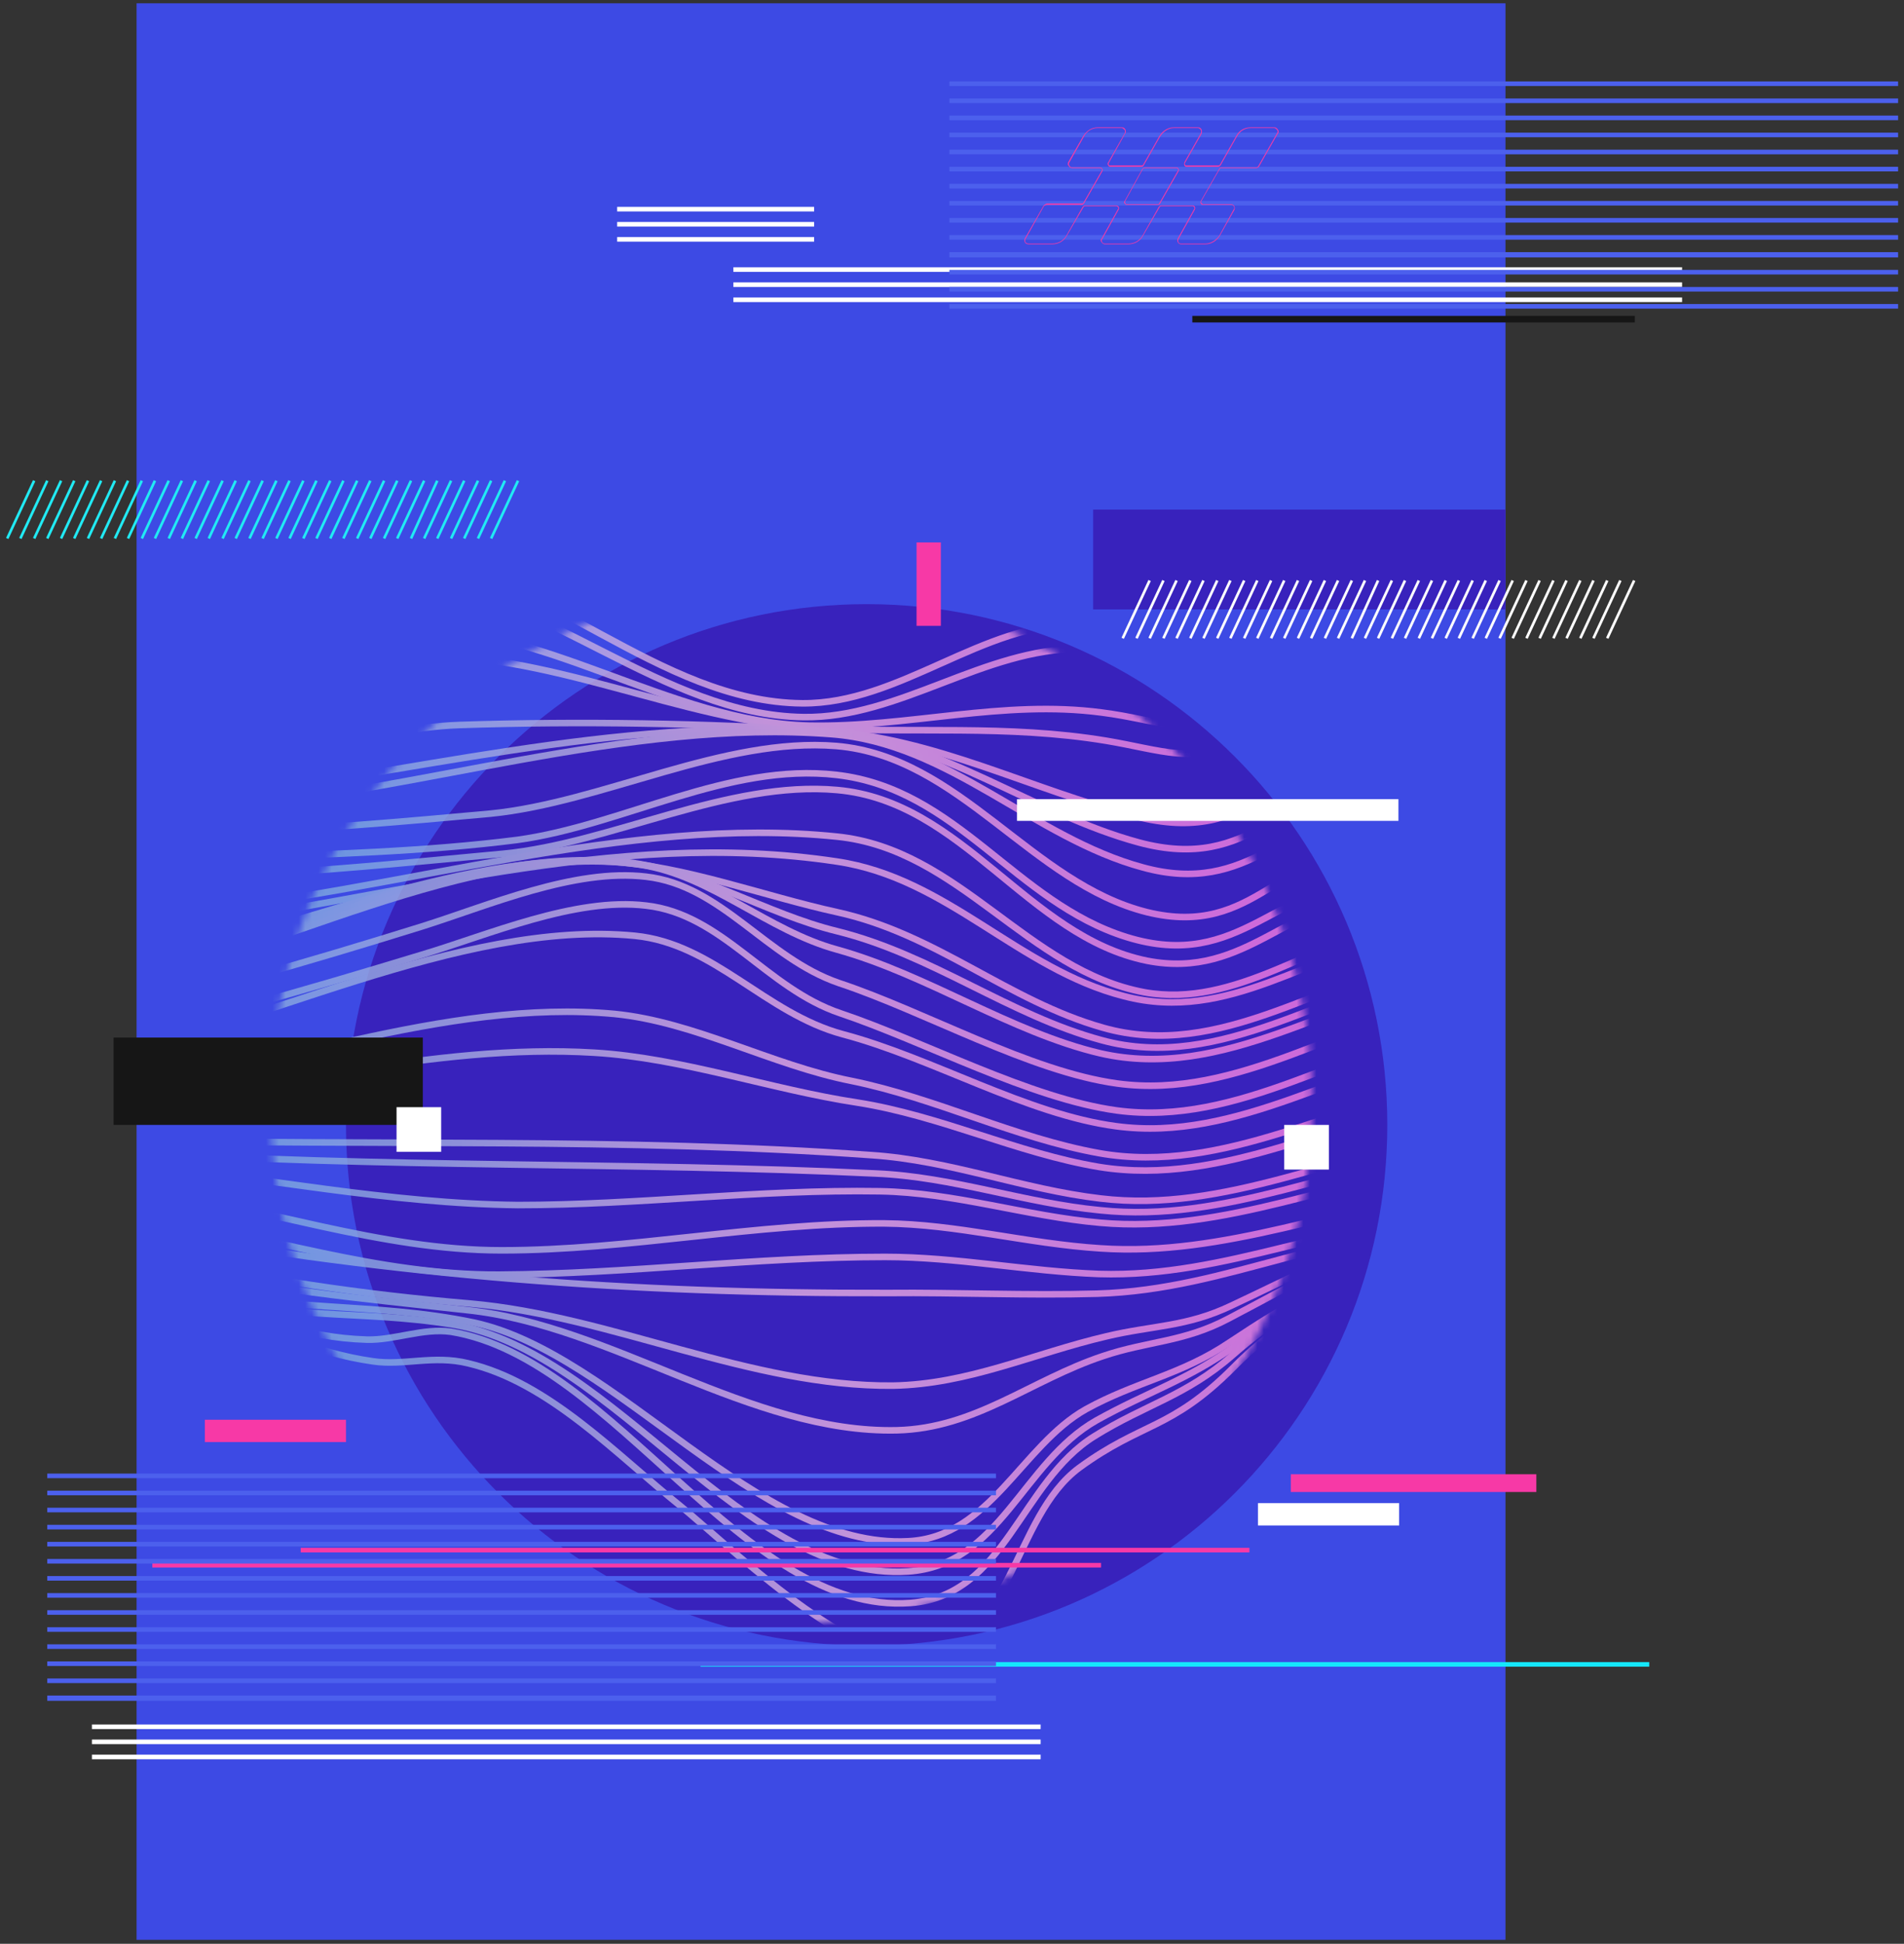 <?xml version="1.0" encoding="UTF-8"?> <svg xmlns="http://www.w3.org/2000/svg" width="290" height="296" viewBox="0 0 290 296" fill="none"><rect x="0" y="0" width="290" height="296" fill="#333333" stroke="none"/><path d="M229.301 295.4H20.801V0.5H229.301V295.4Z" fill="#3D4AE4"></path><path d="M211.299 171.3C211.299 215.1 175.799 250.6 131.999 250.6C88.199 250.6 52.699 215.1 52.699 171.3C52.699 127.5 88.199 92 131.999 92C175.799 92 211.299 127.5 211.299 171.3Z" fill="#3822BC"></path><mask id="mask0_725_36342" style="mask-type:luminance" maskUnits="userSpaceOnUse" x="41" y="88" width="159" height="160"><path d="M199.809 167.941C199.809 211.741 164.299 247.241 120.499 247.241C76.709 247.241 41.199 211.741 41.199 167.941C41.199 124.141 76.709 88.641 120.499 88.641C164.299 88.641 199.809 124.141 199.809 167.941Z" fill="white"></path></mask><g mask="url(#mask0_725_36342)"><g opacity="0.8"><path d="M14.496 107.302C31.596 101.502 42.896 83.402 61.296 84.902C82.796 86.702 100.296 106.902 122.196 107.102C137.096 107.202 149.596 94.802 164.496 95.002C174.596 95.002 178.396 103.602 189.096 98.202C201.396 92.002 195.696 86.902 212.696 83.402" stroke="url(#paint0_linear_725_36342)" stroke-miterlimit="10"></path><path d="M15.297 109.801C32.097 104.201 43.697 86.801 61.797 88.301C82.997 90.001 100.897 108.901 122.397 109.201C136.997 109.401 149.897 98.701 164.597 98.801C174.697 98.801 178.997 106.001 189.197 100.301C201.097 93.801 196.497 88.901 212.597 84.801" stroke="url(#paint1_linear_725_36342)" stroke-miterlimit="10"></path><path d="M21.699 116.003C35.999 112.303 47.899 100.803 62.699 100.003C82.799 98.803 103.799 109.903 123.899 110.903C138.999 111.703 153.399 110.303 168.499 112.803C176.899 114.203 181.899 116.503 189.199 112.703C199.899 107.103 197.999 102.003 211.799 97.703" stroke="url(#paint2_linear_725_36342)" stroke-miterlimit="10"></path><path d="M34.898 126.703C48.098 126.303 61.598 125.103 74.698 123.903C91.798 122.203 110.198 112.203 127.398 113.603C146.198 115.203 157.098 134.503 174.698 138.903C191.398 143.003 195.098 128.803 210.198 129.303" stroke="url(#paint3_linear_725_36342)" stroke-miterlimit="10"></path><path d="M19.199 114.203C33.699 109.903 45.799 96.403 60.999 95.703C81.899 94.603 102.199 110.003 123.199 110.503C138.399 110.803 152.699 106.503 167.799 108.503C176.499 109.603 181.299 112.403 188.799 108.503C199.899 102.803 197.799 97.203 212.099 92.703" stroke="url(#paint4_linear_725_36342)" stroke-miterlimit="10"></path><path d="M28.098 120.002C42.798 117.802 54.998 110.902 69.998 110.402C88.198 109.802 107.498 110.102 125.598 111.302C142.598 112.402 156.798 120.202 172.898 124.302C191.098 129.002 194.898 116.102 211.098 111.302" stroke="url(#paint5_linear_725_36342)" stroke-miterlimit="10"></path><path d="M30.199 121.602C62.099 118.002 93.299 109.102 126.199 111.402C143.599 112.702 157.199 123.902 173.499 128.302C190.699 132.902 195.499 120.502 210.799 116.402" stroke="url(#paint6_linear_725_36342)" stroke-miterlimit="10"></path><path d="M32.199 123.203C62.899 120.803 95.699 109.403 126.699 111.803C144.599 113.203 157.399 127.603 174.099 132.103C190.199 136.503 196.099 124.803 210.599 121.203" stroke="url(#paint7_linear_725_36342)" stroke-miterlimit="10"></path><path d="M35.398 130.601C49.598 130.101 64.698 129.701 78.798 127.901C94.798 125.701 110.998 116.101 127.398 118.001C145.798 120.101 154.598 137.401 171.598 142.701C188.998 148.101 194.498 134.101 210.198 134.101" stroke="url(#paint8_linear_725_36342)" stroke-miterlimit="10"></path><path d="M34.199 133.303C48.299 132.803 62.599 131.303 76.699 130.003C93.099 128.403 110.899 118.803 127.499 120.303C146.699 122.003 156.499 142.603 174.699 146.303C189.999 149.303 196.599 136.503 210.799 136.503" stroke="url(#paint9_linear_725_36342)" stroke-miterlimit="10"></path><path d="M26.398 141.1C59.798 137.1 93.198 126 127.498 131.2C144.298 133.7 155.098 147.6 171.198 151.7C187.198 155.9 199.598 145 214.998 142.1" stroke="url(#paint10_linear_725_36342)" stroke-miterlimit="10"></path><path d="M11.797 155.102C29.697 151.602 46.797 146.502 64.197 141.102C74.397 137.902 87.497 132.202 98.397 133.502C109.897 134.802 116.697 145.902 127.797 149.702C140.797 154.002 156.897 163.202 170.197 165.002C188.597 167.502 204.897 155.202 222.597 152.002" stroke="url(#paint11_linear_725_36342)" stroke-miterlimit="10"></path><path d="M29.297 138.702C60.797 135.702 95.597 124.102 127.497 127.402C146.097 129.302 156.497 147.802 174.297 151.102C188.197 153.602 200.297 143.202 213.397 140.502" stroke="url(#paint12_linear_725_36342)" stroke-miterlimit="10"></path><path d="M19.098 146.703C43.198 142.703 68.498 129.803 92.898 131.203C104.098 131.803 116.498 136.503 127.498 138.903C142.598 142.203 153.498 152.403 167.998 156.503C185.898 161.603 201.798 148.803 218.798 145.703" stroke="url(#paint13_linear_725_36342)" stroke-miterlimit="10"></path><path d="M16.598 148.802C41.798 144.302 70.198 128.602 95.498 131.302C106.298 132.502 116.798 139.202 127.498 141.802C141.998 145.402 153.698 154.602 167.798 158.402C185.998 163.402 202.698 150.302 220.098 147.102" stroke="url(#paint14_linear_725_36342)" stroke-miterlimit="10"></path><path d="M14.496 150.904C40.296 146.004 71.996 127.804 97.696 131.704C108.396 133.404 116.896 141.704 127.496 144.604C141.196 148.404 153.996 157.204 167.596 160.404C186.396 164.704 203.196 151.904 221.196 148.604" stroke="url(#paint15_linear_725_36342)" stroke-miterlimit="10"></path><path d="M11.598 159.302C29.498 155.802 46.698 150.702 64.198 145.402C74.298 142.402 87.598 136.602 98.398 137.902C109.998 139.202 116.698 150.502 127.998 154.302C140.798 158.602 156.898 167.302 170.098 169.102C188.598 171.602 204.998 159.402 222.798 156.202" stroke="url(#paint16_linear_725_36342)" stroke-miterlimit="10"></path><path d="M12.199 161.902C37.999 157.002 70.199 139.902 96.699 142.502C108.799 143.702 116.499 154.302 128.399 157.502C141.999 161.102 156.399 169.702 169.999 171.502C188.499 174.002 204.999 162.102 222.799 159.002" stroke="url(#paint17_linear_725_36342)" stroke-miterlimit="10"></path><path d="M15.797 168.704C40.397 166.404 65.897 158.804 90.497 160.304C103.897 161.104 117.397 165.904 130.597 167.904C143.297 169.904 154.897 175.604 167.397 177.704C186.497 180.804 204.297 169.904 222.797 166.904" stroke="url(#paint18_linear_725_36342)" stroke-miterlimit="10"></path><path d="M21.598 181.301C39.998 183.701 57.798 190.401 76.398 190.401C95.898 190.401 115.198 186.201 134.698 186.301C145.798 186.401 156.498 189.401 167.598 190.101C186.598 191.401 204.098 183.601 222.798 181.301" stroke="url(#paint19_linear_725_36342)" stroke-miterlimit="10"></path><path d="M14.496 166.702C39.996 163.302 67.996 152.002 93.596 154.402C105.796 155.602 117.496 162.202 129.696 164.602C142.496 167.202 154.596 173.302 167.396 175.602C186.496 179.002 204.196 167.602 222.796 164.502" stroke="url(#paint20_linear_725_36342)" stroke-miterlimit="10"></path><path d="M18.797 173.603C56.697 174.503 94.897 173.203 132.697 175.903C144.797 176.703 155.697 181.103 167.597 182.503C186.597 184.803 204.297 175.303 222.797 172.703" stroke="url(#paint21_linear_725_36342)" stroke-miterlimit="10"></path><path d="M19.797 175.402C57.797 177.902 95.497 176.902 133.397 178.702C145.197 179.202 155.997 183.202 167.597 184.302C186.597 186.302 204.197 177.302 222.797 174.902" stroke="url(#paint22_linear_725_36342)" stroke-miterlimit="10"></path><path d="M20.598 177.304C39.998 179.304 59.398 183.304 78.898 183.504C97.198 183.504 115.598 181.104 133.998 181.404C145.498 181.604 156.198 185.204 167.598 186.204C186.598 187.904 204.198 179.304 222.798 177.004" stroke="url(#paint23_linear_725_36342)" stroke-miterlimit="10"></path><path d="M21.797 185.203C39.997 188.003 57.497 194.203 75.997 194.103C95.597 194.003 115.197 191.403 134.797 191.403C145.697 191.403 156.497 193.603 167.397 194.003C186.997 194.603 203.597 185.603 223.197 185.303" stroke="url(#paint24_linear_725_36342)" stroke-miterlimit="10"></path><path d="M22.098 187.402C60.398 194.302 96.098 197.002 135.198 196.902C145.798 196.802 156.398 197.302 167.098 197.002C187.598 196.402 203.398 186.402 224.098 187.702" stroke="url(#paint25_linear_725_36342)" stroke-miterlimit="10"></path><path d="M24.098 192.604C40.198 196.404 54.898 197.704 71.098 199.504C93.198 201.804 114.298 218.304 136.598 217.804C148.598 217.504 156.898 210.204 167.998 206.504C174.798 204.204 180.298 204.404 187.098 200.804C205.798 191.004 205.998 189.104 228.898 194.404" stroke="url(#paint26_linear_725_36342)" stroke-miterlimit="10"></path><path d="M32.398 199.001C41.398 202.701 47.798 206.001 56.798 207.301C61.498 208.001 65.998 206.301 71.298 207.601C83.598 210.501 93.898 221.501 103.598 229.301C109.798 234.301 129.098 253.201 139.498 252.101C154.498 250.401 154.098 231.101 164.398 223.501C173.998 216.501 178.298 217.801 187.798 208.301C204.198 191.701 214.898 197.801 235.798 206.801" stroke="url(#paint27_linear_725_36342)" stroke-miterlimit="10"></path><path d="M23.297 191.203C39.697 194.803 54.997 197.103 71.597 198.503C93.197 200.403 114.297 211.203 135.997 211.003C147.497 210.803 157.397 206.103 168.497 203.503C175.597 201.803 180.697 202.103 187.597 198.803C205.297 190.503 206.197 188.303 227.197 192.403" stroke="url(#paint28_linear_725_36342)" stroke-miterlimit="10"></path><path d="M26.699 195.402C43.199 200.102 56.399 198.102 72.199 201.402C93.899 206.102 115.499 235.902 138.299 234.702C150.799 234.102 155.599 220.102 165.399 214.602C172.999 210.402 179.899 209.402 187.299 204.402C205.399 192.402 209.399 191.802 232.699 199.102" stroke="url(#paint29_linear_725_36342)" stroke-miterlimit="10"></path><path d="M27.996 196.302C43.996 201.402 53.996 199.302 68.996 201.702C93.596 205.802 113.396 240.902 138.296 239.302C152.296 238.402 155.696 222.702 166.996 216.302C174.696 212.002 180.996 210.102 188.196 204.902C205.896 192.002 211.396 193.102 233.896 200.902" stroke="url(#paint30_linear_725_36342)" stroke-miterlimit="10"></path><path d="M29.297 197.202C38.897 200.502 46.097 203.702 55.897 204.002C60.097 204.102 64.397 202.202 68.697 202.802C93.697 206.902 113.197 246.002 138.697 244.102C153.097 243.002 155.397 225.702 166.697 218.702C174.397 213.902 180.597 212.602 187.697 206.402C204.697 191.502 212.897 194.702 234.897 202.802" stroke="url(#paint31_linear_725_36342)" stroke-miterlimit="10"></path></g></g><path d="M249.002 49.102H181.602V48.102H249.002V49.102Z" fill="#161616"></path><path d="M212.998 124.999H154.898V121.699H212.998V124.999Z" fill="white"></path><path d="M143.302 95.302H139.602V82.602H143.302V95.302Z" fill="#F739A6"></path><path d="M229.3 77.602H166.5V92.802H229.3V77.602Z" fill="#3822BC"></path><path d="M190.301 236.399H45.801V235.699H190.301V236.399Z" fill="#F739A6"></path><path d="M167.699 238.7H23.199V238H167.699V238.7Z" fill="#F739A6"></path><path d="M251.199 253.802H106.699V253.102H251.199V253.802Z" fill="#15E6FC"></path><path d="M158.5 263.302H14V262.602H158.5V263.302Z" fill="white"></path><path d="M158.5 265.598H14V264.898H158.5V265.598Z" fill="white"></path><path d="M158.5 267.899H14V267.199H158.5V267.899Z" fill="white"></path><path d="M256.199 41.399H111.699V40.699H256.199V41.399Z" fill="white"></path><path d="M256.199 43.7H111.699V43H256.199V43.7Z" fill="white"></path><path d="M256.199 46.001H111.699V45.301H256.199V46.001Z" fill="white"></path><path d="M124 32.2H94V31.5H124V32.2Z" fill="white"></path><path d="M124 34.501H94V33.801H124V34.501Z" fill="white"></path><path d="M124 36.802H94V36.102H124V36.802Z" fill="white"></path><path d="M64.401 171.3H17.301V158H64.401V171.3Z" fill="#161616"></path><path d="M175.1 88.398L171 97.198" stroke="white" stroke-width="0.4" stroke-miterlimit="10"></path><path d="M177.202 88.398L173.102 97.198" stroke="white" stroke-width="0.4" stroke-miterlimit="10"></path><path d="M179.202 88.398L175.102 97.198" stroke="white" stroke-width="0.4" stroke-miterlimit="10"></path><path d="M181.299 88.398L177.199 97.198" stroke="white" stroke-width="0.4" stroke-miterlimit="10"></path><path d="M183.299 88.398L179.199 97.198" stroke="white" stroke-width="0.4" stroke-miterlimit="10"></path><path d="M185.401 88.398L181.301 97.198" stroke="white" stroke-width="0.4" stroke-miterlimit="10"></path><path d="M187.401 88.398L183.301 97.198" stroke="white" stroke-width="0.4" stroke-miterlimit="10"></path><path d="M189.498 88.398L185.398 97.198" stroke="white" stroke-width="0.4" stroke-miterlimit="10"></path><path d="M191.498 88.398L187.398 97.198" stroke="white" stroke-width="0.4" stroke-miterlimit="10"></path><path d="M193.6 88.398L189.5 97.198" stroke="white" stroke-width="0.4" stroke-miterlimit="10"></path><path d="M195.6 88.398L191.5 97.198" stroke="white" stroke-width="0.4" stroke-miterlimit="10"></path><path d="M197.702 88.398L193.602 97.198" stroke="white" stroke-width="0.4" stroke-miterlimit="10"></path><path d="M199.702 88.398L195.602 97.198" stroke="white" stroke-width="0.4" stroke-miterlimit="10"></path><path d="M201.799 88.398L197.699 97.198" stroke="white" stroke-width="0.4" stroke-miterlimit="10"></path><path d="M203.799 88.398L199.699 97.198" stroke="white" stroke-width="0.4" stroke-miterlimit="10"></path><path d="M205.901 88.398L201.801 97.198" stroke="white" stroke-width="0.4" stroke-miterlimit="10"></path><path d="M207.901 88.398L203.801 97.198" stroke="white" stroke-width="0.4" stroke-miterlimit="10"></path><path d="M209.898 88.398L205.898 97.198" stroke="white" stroke-width="0.4" stroke-miterlimit="10"></path><path d="M211.998 88.398L207.898 97.198" stroke="white" stroke-width="0.4" stroke-miterlimit="10"></path><path d="M213.998 88.398L209.898 97.198" stroke="white" stroke-width="0.4" stroke-miterlimit="10"></path><path d="M216.1 88.398L212 97.198" stroke="white" stroke-width="0.4" stroke-miterlimit="10"></path><path d="M218.1 88.398L214 97.198" stroke="white" stroke-width="0.4" stroke-miterlimit="10"></path><path d="M220.202 88.398L216.102 97.198" stroke="white" stroke-width="0.4" stroke-miterlimit="10"></path><path d="M222.202 88.398L218.102 97.198" stroke="white" stroke-width="0.4" stroke-miterlimit="10"></path><path d="M224.299 88.398L220.199 97.198" stroke="white" stroke-width="0.4" stroke-miterlimit="10"></path><path d="M226.299 88.398L222.199 97.198" stroke="white" stroke-width="0.4" stroke-miterlimit="10"></path><path d="M228.401 88.398L224.301 97.198" stroke="white" stroke-width="0.4" stroke-miterlimit="10"></path><path d="M230.401 88.398L226.301 97.198" stroke="white" stroke-width="0.4" stroke-miterlimit="10"></path><path d="M232.498 88.398L228.398 97.198" stroke="white" stroke-width="0.4" stroke-miterlimit="10"></path><path d="M234.498 88.398L230.398 97.198" stroke="white" stroke-width="0.4" stroke-miterlimit="10"></path><path d="M236.6 88.398L232.5 97.198" stroke="white" stroke-width="0.4" stroke-miterlimit="10"></path><path d="M238.6 88.398L234.5 97.198" stroke="white" stroke-width="0.4" stroke-miterlimit="10"></path><path d="M240.702 88.398L236.602 97.198" stroke="white" stroke-width="0.4" stroke-miterlimit="10"></path><path d="M242.702 88.398L238.602 97.198" stroke="white" stroke-width="0.4" stroke-miterlimit="10"></path><path d="M244.799 88.398L240.699 97.198" stroke="white" stroke-width="0.4" stroke-miterlimit="10"></path><path d="M246.799 88.398L242.699 97.198" stroke="white" stroke-width="0.4" stroke-miterlimit="10"></path><path d="M248.901 88.398L244.801 97.198" stroke="white" stroke-width="0.4" stroke-miterlimit="10"></path><path d="M5.202 73.199L1.102 81.999" stroke="#21EAF4" stroke-width="0.4" stroke-miterlimit="10"></path><path d="M7.202 73.199L3.102 81.999" stroke="#21EAF4" stroke-width="0.4" stroke-miterlimit="10"></path><path d="M9.303 73.199L5.203 81.999" stroke="#21EAF4" stroke-width="0.4" stroke-miterlimit="10"></path><path d="M11.303 73.199L7.203 81.999" stroke="#21EAF4" stroke-width="0.4" stroke-miterlimit="10"></path><path d="M13.401 73.199L9.301 81.999" stroke="#21EAF4" stroke-width="0.4" stroke-miterlimit="10"></path><path d="M15.401 73.199L11.301 81.999" stroke="#21EAF4" stroke-width="0.4" stroke-miterlimit="10"></path><path d="M17.502 73.199L13.402 81.999" stroke="#21EAF4" stroke-width="0.4" stroke-miterlimit="10"></path><path d="M19.502 73.199L15.402 81.999" stroke="#21EAF4" stroke-width="0.4" stroke-miterlimit="10"></path><path d="M21.6 73.199L17.5 81.999" stroke="#21EAF4" stroke-width="0.4" stroke-miterlimit="10"></path><path d="M23.6 73.199L19.5 81.999" stroke="#21EAF4" stroke-width="0.4" stroke-miterlimit="10"></path><path d="M25.702 73.199L21.602 81.999" stroke="#21EAF4" stroke-width="0.4" stroke-miterlimit="10"></path><path d="M27.702 73.199L23.602 81.999" stroke="#21EAF4" stroke-width="0.4" stroke-miterlimit="10"></path><path d="M29.803 73.199L25.703 81.999" stroke="#21EAF4" stroke-width="0.4" stroke-miterlimit="10"></path><path d="M31.803 73.199L27.703 81.999" stroke="#21EAF4" stroke-width="0.4" stroke-miterlimit="10"></path><path d="M33.901 73.199L29.801 81.999" stroke="#21EAF4" stroke-width="0.4" stroke-miterlimit="10"></path><path d="M35.901 73.199L31.801 81.999" stroke="#21EAF4" stroke-width="0.4" stroke-miterlimit="10"></path><path d="M38.002 73.199L33.902 81.999" stroke="#21EAF4" stroke-width="0.4" stroke-miterlimit="10"></path><path d="M40.002 73.199L35.902 81.999" stroke="#21EAF4" stroke-width="0.4" stroke-miterlimit="10"></path><path d="M42.1 73.199L38 81.999" stroke="#21EAF4" stroke-width="0.4" stroke-miterlimit="10"></path><path d="M44.1 73.199L40 81.999" stroke="#21EAF4" stroke-width="0.4" stroke-miterlimit="10"></path><path d="M46.202 73.199L42.102 81.999" stroke="#21EAF4" stroke-width="0.4" stroke-miterlimit="10"></path><path d="M48.202 73.199L44.102 81.999" stroke="#21EAF4" stroke-width="0.4" stroke-miterlimit="10"></path><path d="M50.303 73.199L46.203 81.999" stroke="#21EAF4" stroke-width="0.4" stroke-miterlimit="10"></path><path d="M52.303 73.199L48.203 81.999" stroke="#21EAF4" stroke-width="0.4" stroke-miterlimit="10"></path><path d="M54.401 73.199L50.301 81.999" stroke="#21EAF4" stroke-width="0.4" stroke-miterlimit="10"></path><path d="M56.401 73.199L52.301 81.999" stroke="#21EAF4" stroke-width="0.4" stroke-miterlimit="10"></path><path d="M58.502 73.199L54.402 81.999" stroke="#21EAF4" stroke-width="0.4" stroke-miterlimit="10"></path><path d="M60.502 73.199L56.402 81.999" stroke="#21EAF4" stroke-width="0.4" stroke-miterlimit="10"></path><path d="M62.6 73.199L58.5 81.999" stroke="#21EAF4" stroke-width="0.4" stroke-miterlimit="10"></path><path d="M64.6 73.199L60.5 81.999" stroke="#21EAF4" stroke-width="0.4" stroke-miterlimit="10"></path><path d="M66.602 73.199L62.602 81.999" stroke="#21EAF4" stroke-width="0.4" stroke-miterlimit="10"></path><path d="M68.702 73.199L64.602 81.999" stroke="#21EAF4" stroke-width="0.4" stroke-miterlimit="10"></path><path d="M70.702 73.199L66.602 81.999" stroke="#21EAF4" stroke-width="0.4" stroke-miterlimit="10"></path><path d="M72.803 73.199L68.703 81.999" stroke="#21EAF4" stroke-width="0.4" stroke-miterlimit="10"></path><path d="M74.803 73.199L70.703 81.999" stroke="#21EAF4" stroke-width="0.4" stroke-miterlimit="10"></path><path d="M76.901 73.199L72.801 81.999" stroke="#21EAF4" stroke-width="0.4" stroke-miterlimit="10"></path><path d="M78.901 73.199L74.801 81.999" stroke="#21EAF4" stroke-width="0.4" stroke-miterlimit="10"></path><path d="M67.198 175.402H60.398V168.602H67.198V175.402Z" fill="white"></path><path d="M202.402 178.101H195.602V171.301H202.402V178.101Z" fill="white"></path><path d="M52.699 219.599H31.199V216.199H52.699V219.599Z" fill="#F739A6"></path><path d="M213.102 232.298H191.602V228.898H213.102V232.298Z" fill="white"></path><path d="M234.002 227.2H196.602V224.5H234.002V227.2Z" fill="#F739A6"></path><path d="M289.102 13.098H144.602V12.398H289.102V13.098Z" fill="#4C60ED"></path><path d="M289.102 15.7H144.602V15H289.102V15.7Z" fill="#4C60ED"></path><path d="M289.102 18.298H144.602V17.598H289.102V18.298Z" fill="#4C60ED"></path><path d="M289.102 20.899H144.602V20.199H289.102V20.899Z" fill="#4C60ED"></path><path d="M289.102 23.497H144.602V22.797H289.102V23.497Z" fill="#4C60ED"></path><path d="M289.102 26.098H144.602V25.398H289.102V26.098Z" fill="#4C60ED"></path><path d="M289.102 28.7H144.602V28H289.102V28.7Z" fill="#4C60ED"></path><path d="M289.102 31.298H144.602V30.598H289.102V31.298Z" fill="#4C60ED"></path><path d="M289.102 33.899H144.602V33.199H289.102V33.899Z" fill="#4C60ED"></path><path d="M289.102 36.497H144.602V35.797H289.102V36.497Z" fill="#4C60ED"></path><path d="M289.102 39.198H144.602V38.398H289.102V39.198Z" fill="#4C60ED"></path><path d="M289.102 41.798H144.602V41.098H289.102V41.798Z" fill="#4C60ED"></path><path d="M289.102 44.399H144.602V43.699H289.102V44.399Z" fill="#4C60ED"></path><path d="M289.102 46.997H144.602V46.297H289.102V46.997Z" fill="#4C60ED"></path><path d="M151.699 225.098H7.199V224.398H151.699V225.098Z" fill="#4C60ED"></path><path d="M151.699 227.7H7.199V227H151.699V227.7Z" fill="#4C60ED"></path><path d="M151.699 230.298H7.199V229.598H151.699V230.298Z" fill="#4C60ED"></path><path d="M151.699 232.899H7.199V232.199H151.699V232.899Z" fill="#4C60ED"></path><path d="M151.699 235.497H7.199V234.797H151.699V235.497Z" fill="#4C60ED"></path><path d="M151.699 238.098H7.199V237.398H151.699V238.098Z" fill="#4C60ED"></path><path d="M151.699 240.7H7.199V240H151.699V240.7Z" fill="#4C60ED"></path><path d="M151.699 243.298H7.199V242.598H151.699V243.298Z" fill="#4C60ED"></path><path d="M151.699 245.899H7.199V245.199H151.699V245.899Z" fill="#4C60ED"></path><path d="M151.699 248.497H7.199V247.797H151.699V248.497Z" fill="#4C60ED"></path><path d="M151.699 251.098H7.199V250.398H151.699V251.098Z" fill="#4C60ED"></path><path d="M151.699 253.7H7.199V253H151.699V253.7Z" fill="#4C60ED"></path><path d="M151.699 256.298H7.199V255.598H151.699V256.298Z" fill="#4C60ED"></path><path d="M151.699 258.999H7.199V258.199H151.699V258.999Z" fill="#4C60ED"></path><path fill-rule="evenodd" clip-rule="evenodd" d="M183.598 37.198H179.898C179.698 37.198 179.498 37.098 179.398 36.898C179.298 36.698 179.298 36.498 179.398 36.298L181.898 31.798C181.965 31.732 181.965 31.665 181.898 31.598C181.832 31.465 181.765 31.398 181.698 31.398H176.898C176.765 31.398 176.665 31.465 176.598 31.598L174.098 35.898C173.698 36.698 172.798 37.198 171.898 37.198H168.299C168.099 37.198 167.899 37.098 167.799 36.898C167.599 36.698 167.599 36.498 167.799 36.298L170.299 31.798C170.365 31.732 170.365 31.665 170.299 31.598C170.232 31.465 170.132 31.398 169.998 31.398H165.299C165.165 31.398 165.065 31.465 164.998 31.598L162.498 35.898C162.098 36.698 161.199 37.198 160.299 37.198H156.698C156.398 37.198 156.198 37.098 156.098 36.898C155.998 36.698 155.998 36.498 156.098 36.298L158.898 31.398C158.998 31.198 159.298 30.998 159.498 30.998H164.799C164.865 30.998 164.932 30.965 164.998 30.898L167.799 25.998C167.865 25.932 167.865 25.832 167.799 25.698C167.732 25.632 167.632 25.598 167.498 25.598H163.299C163.099 25.598 162.899 25.498 162.799 25.298C162.599 25.098 162.598 24.898 162.698 24.698L164.998 20.698C165.498 19.898 166.298 19.398 167.198 19.398H170.898C171.098 19.398 171.298 19.498 171.398 19.698C171.498 19.898 171.498 20.198 171.398 20.298L168.898 24.798C168.832 24.865 168.832 24.965 168.898 25.098C168.898 25.165 168.965 25.198 169.098 25.198H173.898C173.965 25.198 174.032 25.165 174.098 25.098L176.598 20.698C177.098 19.898 177.899 19.398 178.799 19.398H182.498C182.698 19.398 182.898 19.498 182.998 19.698C183.098 19.898 183.098 20.198 182.998 20.398L180.498 24.798C180.432 24.865 180.432 24.965 180.498 25.098C180.565 25.165 180.632 25.198 180.698 25.198H185.498C185.632 25.198 185.732 25.165 185.799 25.098L188.299 20.698C188.699 19.898 189.498 19.398 190.498 19.398H194.098C194.298 19.398 194.498 19.498 194.598 19.698C194.798 19.898 194.798 20.198 194.598 20.398L191.799 25.298C191.699 25.498 191.499 25.598 191.299 25.598H185.998C185.865 25.598 185.799 25.632 185.799 25.698L182.998 30.598C182.932 30.732 182.932 30.832 182.998 30.898C183.065 30.965 183.132 31.032 183.198 31.098H187.498C187.698 31.098 187.898 31.198 187.998 31.398C188.098 31.598 188.098 31.798 187.998 31.998L185.799 35.898C185.299 36.698 184.498 37.198 183.598 37.198ZM176.898 31.298H181.698C181.832 31.298 181.932 31.365 181.998 31.498C182.065 31.632 182.065 31.765 181.998 31.898L179.498 36.398C179.432 36.532 179.432 36.698 179.498 36.898C179.565 37.032 179.698 37.098 179.898 37.098H183.598C184.398 37.098 185.198 36.598 185.698 35.898L187.898 31.898C188.032 31.765 188.032 31.598 187.898 31.398C187.832 31.265 187.698 31.198 187.498 31.198H183.198C183.065 31.198 182.965 31.132 182.898 30.998C182.832 30.865 182.832 30.732 182.898 30.598L185.698 25.698C185.698 25.598 185.898 25.498 185.998 25.498H191.299C191.499 25.498 191.598 25.398 191.698 25.198L194.498 20.298C194.632 20.098 194.632 19.932 194.498 19.798C194.432 19.665 194.298 19.565 194.098 19.498H190.498C189.598 19.498 188.798 19.998 188.398 20.798L185.898 25.198C185.798 25.298 185.698 25.398 185.498 25.398H180.698C180.565 25.398 180.465 25.332 180.398 25.198C180.332 25.065 180.332 24.898 180.398 24.698L182.898 20.298C182.965 20.098 182.965 19.932 182.898 19.798C182.832 19.665 182.698 19.565 182.498 19.498H178.799C177.999 19.498 177.198 19.998 176.698 20.798L174.198 25.198C174.198 25.298 173.998 25.398 173.898 25.398H169.098C168.965 25.398 168.865 25.332 168.799 25.198C168.665 24.998 168.665 24.832 168.799 24.698L171.299 20.298C171.365 20.098 171.365 19.932 171.299 19.798C171.165 19.665 171.032 19.565 170.898 19.498H167.198C166.298 19.498 165.498 19.998 165.098 20.798L162.898 24.698C162.765 24.898 162.765 25.065 162.898 25.198C162.965 25.398 163.099 25.498 163.299 25.498H167.498C167.698 25.498 167.832 25.565 167.898 25.698C167.965 25.832 167.965 25.965 167.898 26.098L165.098 30.998C164.998 31.098 164.899 31.198 164.799 31.198H159.498C159.298 31.198 159.098 31.298 158.998 31.398L156.198 36.398C156.132 36.532 156.132 36.698 156.198 36.898C156.332 37.032 156.498 37.098 156.698 37.098H160.299C161.199 37.098 161.998 36.598 162.398 35.898L164.898 31.498C164.998 31.398 165.099 31.298 165.299 31.298H169.998C170.198 31.298 170.332 31.365 170.398 31.498C170.465 31.632 170.465 31.765 170.398 31.898L167.898 36.398C167.765 36.532 167.765 36.698 167.898 36.898C167.965 37.032 168.099 37.098 168.299 37.098H171.898C172.798 37.098 173.598 36.598 173.998 35.898L176.498 31.498C176.598 31.398 176.698 31.298 176.898 31.298ZM176.398 31.198H171.598C171.465 31.198 171.365 31.132 171.299 30.998C171.165 30.865 171.165 30.732 171.299 30.598L173.998 25.698C174.098 25.598 174.198 25.498 174.398 25.498H179.198C179.332 25.498 179.432 25.565 179.498 25.698C179.565 25.832 179.565 25.965 179.498 26.098L176.698 30.998C176.698 31.098 176.498 31.198 176.398 31.198ZM174.398 25.598C174.265 25.598 174.165 25.632 174.098 25.698L171.398 30.598C171.332 30.732 171.332 30.832 171.398 30.898C171.398 31.032 171.465 31.098 171.598 31.098H176.398C176.465 31.098 176.532 31.032 176.598 30.898L179.398 25.998C179.465 25.932 179.465 25.832 179.398 25.698C179.332 25.632 179.265 25.598 179.198 25.598H174.398Z" fill="#F739A6"></path><defs><linearGradient id="paint0_linear_725_36342" x1="14.526" y1="83.355" x2="212.704" y2="83.355" gradientUnits="userSpaceOnUse"><stop stop-color="#62A7DF"></stop><stop offset="0.505" stop-color="#E5AEE1"></stop><stop offset="1" stop-color="#F66DE1"></stop></linearGradient><linearGradient id="paint1_linear_725_36342" x1="15.264" y1="84.779" x2="212.616" y2="84.779" gradientUnits="userSpaceOnUse"><stop stop-color="#62A7DF"></stop><stop offset="0.505" stop-color="#E5AEE1"></stop><stop offset="1" stop-color="#F66DE1"></stop></linearGradient><linearGradient id="paint2_linear_725_36342" x1="21.709" y1="97.69" x2="211.839" y2="97.69" gradientUnits="userSpaceOnUse"><stop stop-color="#62A7DF"></stop><stop offset="0.505" stop-color="#E5AEE1"></stop><stop offset="1" stop-color="#F66DE1"></stop></linearGradient><linearGradient id="paint3_linear_725_36342" x1="34.896" y1="113.467" x2="210.245" y2="113.467" gradientUnits="userSpaceOnUse"><stop stop-color="#62A7DF"></stop><stop offset="0.505" stop-color="#E5AEE1"></stop><stop offset="1" stop-color="#F66DE1"></stop></linearGradient><linearGradient id="paint4_linear_725_36342" x1="19.247" y1="92.671" x2="212.137" y2="92.671" gradientUnits="userSpaceOnUse"><stop stop-color="#62A7DF"></stop><stop offset="0.505" stop-color="#E5AEE1"></stop><stop offset="1" stop-color="#F66DE1"></stop></linearGradient><linearGradient id="paint5_linear_725_36342" x1="28.054" y1="110.115" x2="211.072" y2="110.115" gradientUnits="userSpaceOnUse"><stop stop-color="#62A7DF"></stop><stop offset="0.505" stop-color="#E5AEE1"></stop><stop offset="1" stop-color="#F66DE1"></stop></linearGradient><linearGradient id="paint6_linear_725_36342" x1="30.246" y1="111.033" x2="210.808" y2="111.033" gradientUnits="userSpaceOnUse"><stop stop-color="#62A7DF"></stop><stop offset="0.505" stop-color="#E5AEE1"></stop><stop offset="1" stop-color="#F66DE1"></stop></linearGradient><linearGradient id="paint7_linear_725_36342" x1="32.189" y1="111.472" x2="210.574" y2="111.472" gradientUnits="userSpaceOnUse"><stop stop-color="#62A7DF"></stop><stop offset="0.505" stop-color="#E5AEE1"></stop><stop offset="1" stop-color="#F66DE1"></stop></linearGradient><linearGradient id="paint8_linear_725_36342" x1="35.362" y1="117.718" x2="210.239" y2="117.718" gradientUnits="userSpaceOnUse"><stop stop-color="#62A7DF"></stop><stop offset="0.505" stop-color="#E5AEE1"></stop><stop offset="1" stop-color="#F66DE1"></stop></linearGradient><linearGradient id="paint9_linear_725_36342" x1="34.224" y1="120.111" x2="210.837" y2="120.111" gradientUnits="userSpaceOnUse"><stop stop-color="#62A7DF"></stop><stop offset="0.505" stop-color="#E5AEE1"></stop><stop offset="1" stop-color="#F66DE1"></stop></linearGradient><linearGradient id="paint10_linear_725_36342" x1="26.353" y1="129.825" x2="214.966" y2="129.825" gradientUnits="userSpaceOnUse"><stop stop-color="#62A7DF"></stop><stop offset="0.505" stop-color="#E5AEE1"></stop><stop offset="1" stop-color="#F66DE1"></stop></linearGradient><linearGradient id="paint11_linear_725_36342" x1="11.778" y1="133.289" x2="222.612" y2="133.289" gradientUnits="userSpaceOnUse"><stop stop-color="#62A7DF"></stop><stop offset="0.505" stop-color="#E5AEE1"></stop><stop offset="1" stop-color="#F66DE1"></stop></linearGradient><linearGradient id="paint12_linear_725_36342" x1="29.265" y1="126.786" x2="213.437" y2="126.786" gradientUnits="userSpaceOnUse"><stop stop-color="#62A7DF"></stop><stop offset="0.505" stop-color="#E5AEE1"></stop><stop offset="1" stop-color="#F66DE1"></stop></linearGradient><linearGradient id="paint13_linear_725_36342" x1="19.076" y1="131.052" x2="218.785" y2="131.052" gradientUnits="userSpaceOnUse"><stop stop-color="#62A7DF"></stop><stop offset="0.505" stop-color="#E5AEE1"></stop><stop offset="1" stop-color="#F66DE1"></stop></linearGradient><linearGradient id="paint14_linear_725_36342" x1="16.639" y1="131.01" x2="220.064" y2="131.01" gradientUnits="userSpaceOnUse"><stop stop-color="#62A7DF"></stop><stop offset="0.505" stop-color="#E5AEE1"></stop><stop offset="1" stop-color="#F66DE1"></stop></linearGradient><linearGradient id="paint15_linear_725_36342" x1="14.526" y1="131.173" x2="221.17" y2="131.173" gradientUnits="userSpaceOnUse"><stop stop-color="#62A7DF"></stop><stop offset="0.505" stop-color="#E5AEE1"></stop><stop offset="1" stop-color="#F66DE1"></stop></linearGradient><linearGradient id="paint16_linear_725_36342" x1="11.555" y1="137.711" x2="222.818" y2="137.711" gradientUnits="userSpaceOnUse"><stop stop-color="#62A7DF"></stop><stop offset="0.505" stop-color="#E5AEE1"></stop><stop offset="1" stop-color="#F66DE1"></stop></linearGradient><linearGradient id="paint17_linear_725_36342" x1="12.198" y1="142.219" x2="222.819" y2="142.219" gradientUnits="userSpaceOnUse"><stop stop-color="#62A7DF"></stop><stop offset="0.505" stop-color="#E5AEE1"></stop><stop offset="1" stop-color="#F66DE1"></stop></linearGradient><linearGradient id="paint18_linear_725_36342" x1="15.781" y1="160.075" x2="222.817" y2="160.075" gradientUnits="userSpaceOnUse"><stop stop-color="#62A7DF"></stop><stop offset="0.505" stop-color="#E5AEE1"></stop><stop offset="1" stop-color="#F66DE1"></stop></linearGradient><linearGradient id="paint19_linear_725_36342" x1="21.589" y1="181.321" x2="222.819" y2="181.321" gradientUnits="userSpaceOnUse"><stop stop-color="#62A7DF"></stop><stop offset="0.505" stop-color="#E5AEE1"></stop><stop offset="1" stop-color="#F66DE1"></stop></linearGradient><linearGradient id="paint20_linear_725_36342" x1="14.503" y1="154.057" x2="222.816" y2="154.057" gradientUnits="userSpaceOnUse"><stop stop-color="#62A7DF"></stop><stop offset="0.505" stop-color="#E5AEE1"></stop><stop offset="1" stop-color="#F66DE1"></stop></linearGradient><linearGradient id="paint21_linear_725_36342" x1="18.846" y1="172.746" x2="222.818" y2="172.746" gradientUnits="userSpaceOnUse"><stop stop-color="#62A7DF"></stop><stop offset="0.505" stop-color="#E5AEE1"></stop><stop offset="1" stop-color="#F66DE1"></stop></linearGradient><linearGradient id="paint22_linear_725_36342" x1="19.827" y1="174.889" x2="222.817" y2="174.889" gradientUnits="userSpaceOnUse"><stop stop-color="#62A7DF"></stop><stop offset="0.505" stop-color="#E5AEE1"></stop><stop offset="1" stop-color="#F66DE1"></stop></linearGradient><linearGradient id="paint23_linear_725_36342" x1="20.647" y1="177.035" x2="222.818" y2="177.035" gradientUnits="userSpaceOnUse"><stop stop-color="#62A7DF"></stop><stop offset="0.505" stop-color="#E5AEE1"></stop><stop offset="1" stop-color="#F66DE1"></stop></linearGradient><linearGradient id="paint24_linear_725_36342" x1="21.748" y1="185.177" x2="223.183" y2="185.177" gradientUnits="userSpaceOnUse"><stop stop-color="#62A7DF"></stop><stop offset="0.505" stop-color="#E5AEE1"></stop><stop offset="1" stop-color="#F66DE1"></stop></linearGradient><linearGradient id="paint25_linear_725_36342" x1="22.061" y1="187.437" x2="224.134" y2="187.437" gradientUnits="userSpaceOnUse"><stop stop-color="#62A7DF"></stop><stop offset="0.505" stop-color="#E5AEE1"></stop><stop offset="1" stop-color="#F66DE1"></stop></linearGradient><linearGradient id="paint26_linear_725_36342" x1="24.125" y1="191.523" x2="228.873" y2="191.523" gradientUnits="userSpaceOnUse"><stop stop-color="#62A7DF"></stop><stop offset="0.505" stop-color="#E5AEE1"></stop><stop offset="1" stop-color="#F66DE1"></stop></linearGradient><linearGradient id="paint27_linear_725_36342" x1="32.37" y1="197.891" x2="235.814" y2="197.891" gradientUnits="userSpaceOnUse"><stop stop-color="#62A7DF"></stop><stop offset="0.505" stop-color="#E5AEE1"></stop><stop offset="1" stop-color="#F66DE1"></stop></linearGradient><linearGradient id="paint28_linear_725_36342" x1="23.303" y1="190.407" x2="227.225" y2="190.407" gradientUnits="userSpaceOnUse"><stop stop-color="#62A7DF"></stop><stop offset="0.505" stop-color="#E5AEE1"></stop><stop offset="1" stop-color="#F66DE1"></stop></linearGradient><linearGradient id="paint29_linear_725_36342" x1="26.748" y1="194.358" x2="232.709" y2="194.358" gradientUnits="userSpaceOnUse"><stop stop-color="#62A7DF"></stop><stop offset="0.505" stop-color="#E5AEE1"></stop><stop offset="1" stop-color="#F66DE1"></stop></linearGradient><linearGradient id="paint30_linear_725_36342" x1="27.953" y1="195.111" x2="233.891" y2="195.111" gradientUnits="userSpaceOnUse"><stop stop-color="#62A7DF"></stop><stop offset="0.505" stop-color="#E5AEE1"></stop><stop offset="1" stop-color="#F66DE1"></stop></linearGradient><linearGradient id="paint31_linear_725_36342" x1="29.293" y1="195.991" x2="234.85" y2="195.991" gradientUnits="userSpaceOnUse"><stop stop-color="#62A7DF"></stop><stop offset="0.505" stop-color="#E5AEE1"></stop><stop offset="1" stop-color="#F66DE1"></stop></linearGradient></defs></svg> 
